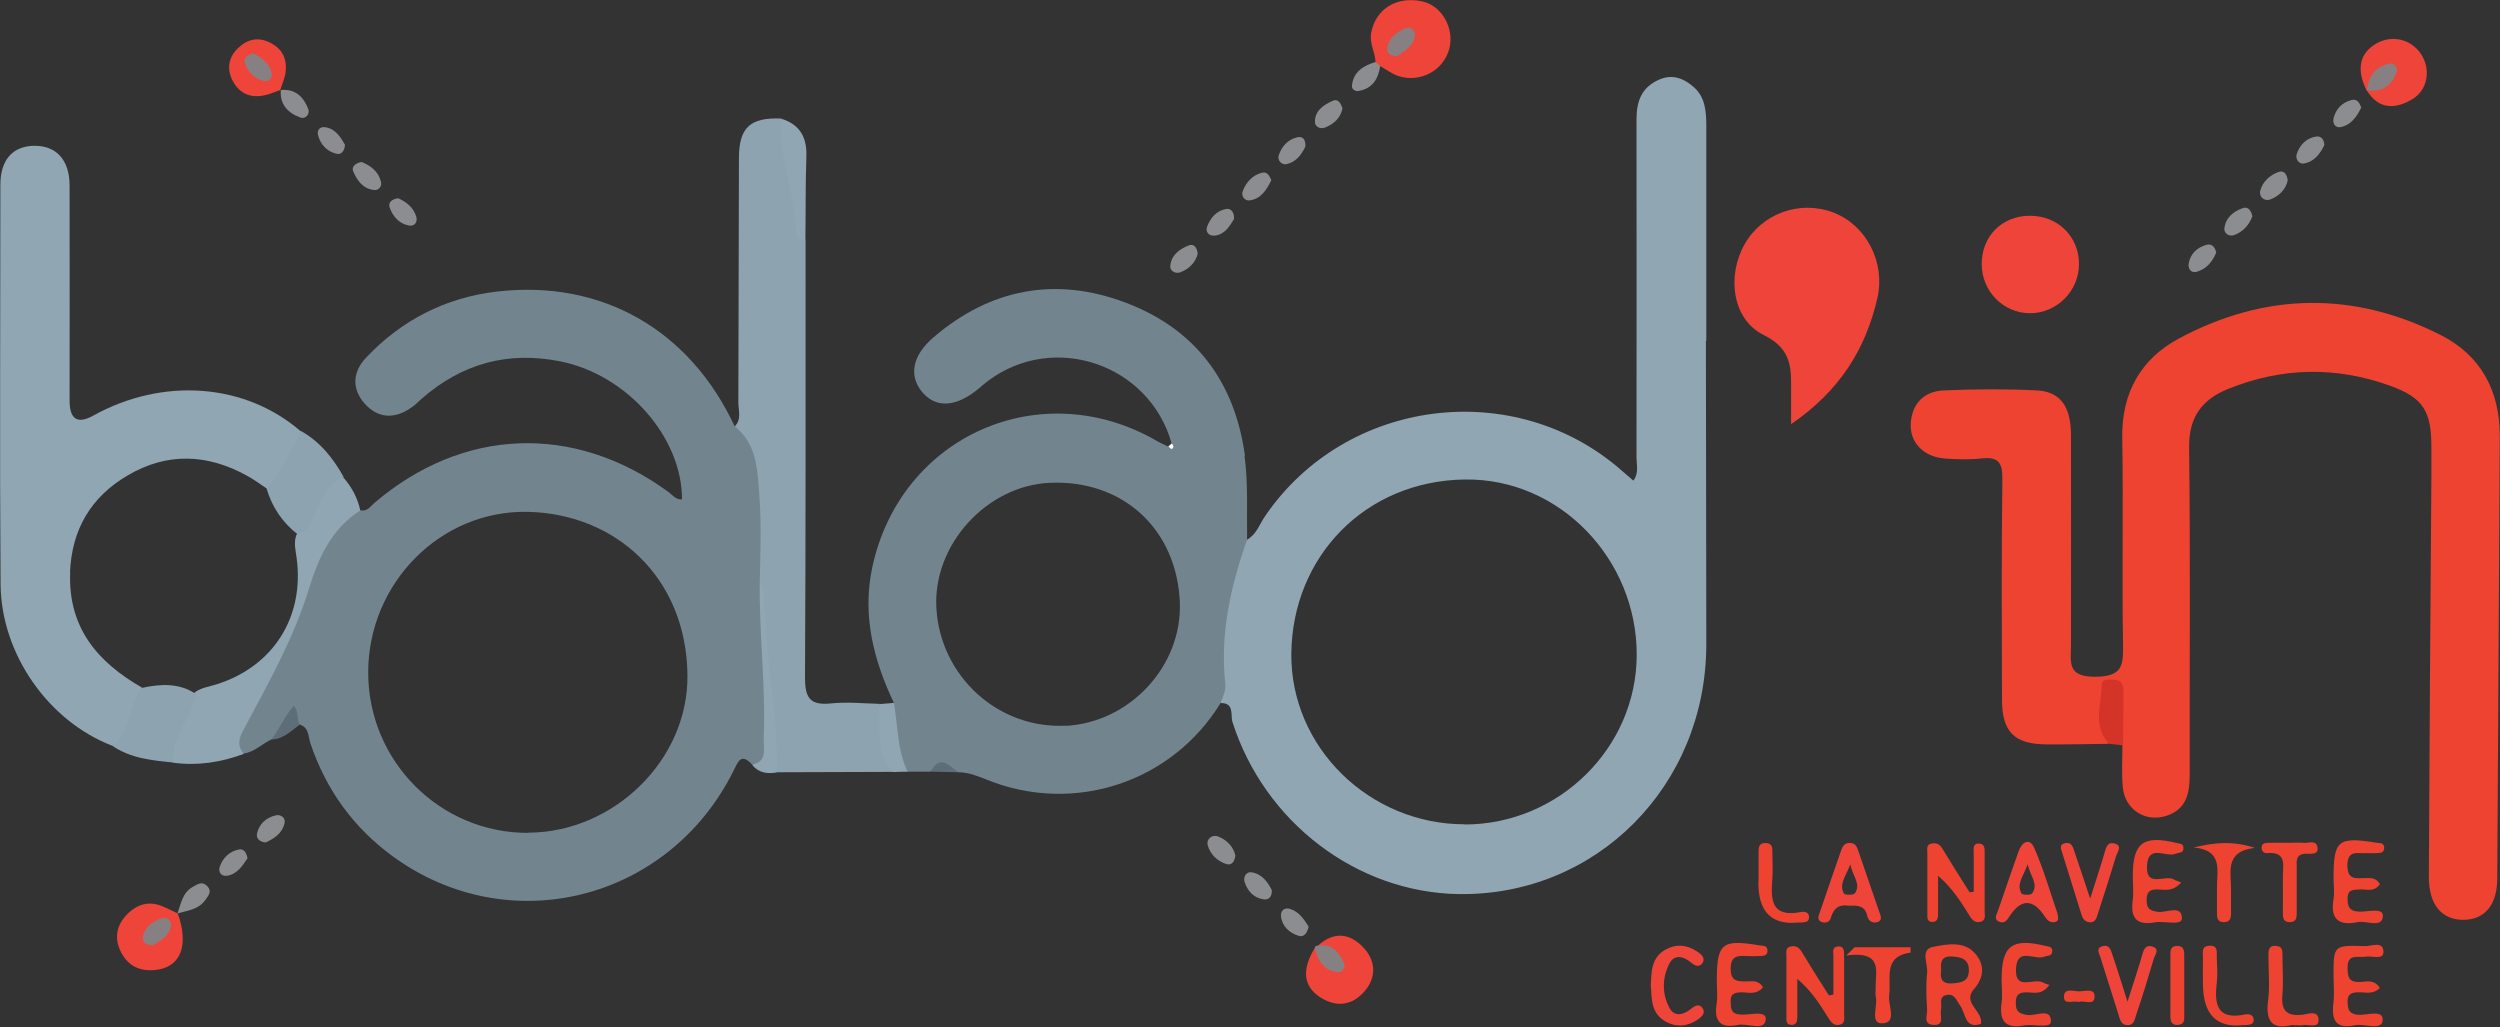 <?xml version="1.0" encoding="UTF-8"?><svg id="Calque_1" xmlns="http://www.w3.org/2000/svg" viewBox="0 0 128.26 52.7"><rect x="0" y="0" width="128.26" height="52.7" fill="#333333" stroke="none"/><defs><style>.cls-1{fill:#72858f;}.cls-2{fill:#90a6b3;}.cls-3{fill:#fdfefe;}.cls-4{fill:#8c8d90;}.cls-5{fill:#ef4331;}.cls-6{fill:#878082;}.cls-7{fill:#ef4439;}.cls-8{fill:#8da4b0;}.cls-9{fill:#d43328;}.cls-10{fill:#5d6e78;}</style></defs><path class="cls-5" d="M108.21,38.16c-1.08,.01-2.16,.04-3.23,.03-1.62-.01-2.26-.64-2.27-2.25-.01-3.8-.03-7.59,.02-11.39,.01-.86-.25-1.12-1.07-1.03-.63,.07-1.28,.05-1.92,0-1.06-.09-1.77-.83-1.71-1.79,.06-1.03,.68-1.65,1.68-1.7,1.6-.07,3.2-.08,4.79,0,1.2,.06,1.74,.82,1.75,2.27,.01,3.6,0,7.19,0,10.79,0,.85-.23,1.64,1.23,1.63,1.43,0,1.46-.6,1.44-1.69-.06-3.51,.02-7.03-.04-10.55-.04-2.32,.95-4.07,2.92-5.12,4.41-2.36,8.96-2.43,13.42-.17,2.04,1.03,3.04,2.85,3.03,5.2-.05,7.55-.08,15.1-.13,22.65,0,1.37-.62,2.13-1.71,2.15-1.12,.02-1.8-.76-1.8-2.19,.03-6.79,.08-13.58,.13-20.37,0-.56,0-1.12,0-1.68,0-1.85-.4-2.54-2.12-3.16-2.77-1-5.55-.95-8.3,.16-1.36,.55-2.03,1.46-2.01,3.02,.07,5.59,.02,11.19,.03,16.78,0,.95-.16,1.76-1.18,2.1-1.07,.36-2.14-.3-2.25-1.45-.07-.71-.02-1.44-.02-2.16-.64-.83,.01-1.94-.61-2.93-.47,1.03-.13,1.94-.1,2.85Z"/><path class="cls-8" d="M38.69,29.82c-.18-1.94,.15-3.89-.25-5.84-.16-.75-.57-1.38-.75-2.1,.37-.36,.19-.83,.19-1.24,.02-4.17,.01-8.34,.03-12.51,0-1.59,.57-2.11,2.17-2.05,.56,1.66,.74,3.39,.96,5.12,.05,.38-.09,.81,.29,1.1,0,7.48,.01,14.97-.03,22.45,0,1.03,.23,1.45,1.32,1.34,.83-.09,1.67,0,2.5,.02,.47,1.12,.42,2.34,.71,3.49l-5.99,.02c-.56-1.5-.43-3.1-.62-4.66-.2-1.71-.2-3.45-.54-5.15Z"/><path class="cls-7" d="M91.89,21.76c0-.7,0-1.13,0-1.57,0-1.21,.11-2.25-1.4-3-1.63-.8-1.9-3.04-.99-4.65,.89-1.59,2.84-2.29,4.55-1.64,1.71,.65,2.68,2.57,2.27,4.38-.61,2.67-1.97,4.8-4.43,6.48Z"/><path class="cls-2" d="M18.49,26.2c-1.29,1.63-2.32,3.39-2.85,5.43-.55,2.12-1.83,3.91-2.83,5.82-.21,.41-.38,.77-.31,1.23-1.17,.43-2.36,.62-3.61,.45-.41-.47-.25-.96-.02-1.44,.36-.74,.59-1.56,1.15-2.19,.34-.23,.74-.28,1.12-.4,2.88-.92,4.48-3.44,4.08-6.46-.05-.39-.16-.78-.02-1.18,.39-.63,.69-1.3,1.06-1.94,.3-.51,.56-1.15,1.37-1.01,.43,.5,.73,1.06,.86,1.71Z"/><path class="cls-7" d="M101.67,13.54c0-1.43,1.05-2.48,2.49-2.47,1.42,0,2.51,1.08,2.5,2.48,0,1.38-1.14,2.52-2.51,2.52-1.37,0-2.48-1.13-2.48-2.52Z"/><path class="cls-7" d="M70.57,3.18c-.02-.51-.33-.97-.22-1.51,.23-1.21,1.3-1.88,2.61-1.6,1,.21,1.66,1.36,1.4,2.41-.28,1.12-1.48,1.79-2.62,1.42-.33-.11-.62-.33-.93-.51-.12-.03-.2-.1-.24-.21Z"/><path class="cls-8" d="M17.63,24.49c-.83,.38-1.19,1.13-1.48,1.9-.17,.48-.39,.85-.86,1.04-.8-.62-1.34-1.42-1.62-2.39,.4-1.09,.81-2.17,1.75-2.94,.99,.55,1.67,1.4,2.21,2.37Z"/><path class="cls-8" d="M10.09,35.63c-.28,1.2-1.3,2.15-1.2,3.49-1.09-.11-2.19-.21-3.13-.86,.63-.93,.26-2.38,1.53-2.97,.97-.21,1.93-.26,2.8,.34Z"/><path class="cls-5" d="M101.26,45.75c0-.66,0-1.32,0-1.98,0-.21-.07-.53,.31-.49,.26,.03,.25,.27,.25,.46,0,1,0,1.99,0,2.99,0,.22,.09,.51-.25,.57-.28,.05-.42-.14-.55-.36-.43-.69-.86-1.38-1.59-2.01,0,.65,0,1.3,0,1.95,0,.2-.02,.42-.29,.42-.29,0-.26-.24-.26-.43,0-1.04,0-2.07,0-3.11,0-.18-.07-.42,.2-.48,.26-.06,.44,.03,.58,.27,.45,.75,.92,1.49,1.39,2.23l.22-.03Z"/><path class="cls-5" d="M94.06,51.02c0-.66,0-1.32,0-1.98,0-.17-.08-.44,.2-.48,.36-.05,.35,.23,.35,.47,0,1,0,1.99,0,2.99,0,.22,.08,.51-.26,.56-.28,.05-.42-.15-.55-.36-.43-.69-.86-1.38-1.59-2,0,.65,0,1.3,0,1.95,0,.2-.03,.42-.3,.41-.29,0-.26-.25-.26-.43,0-1.04,0-2.07,0-3.11,0-.18-.06-.42,.21-.48,.26-.06,.44,.04,.58,.28,.45,.75,.92,1.49,1.39,2.23l.22-.04Z"/><path class="cls-7" d="M9.12,46.86c.6,1.69,.13,2.81-1.22,2.91-.81,.06-1.39-.27-1.73-1-.32-.7-.17-1.33,.35-1.86,.52-.53,1.14-.71,1.85-.4,.25,.11,.5,.23,.74,.35h0Z"/><path class="cls-7" d="M67.61,48.52c.85-.78,1.7-.63,2.39,.15,.62,.7,.6,1.56-.06,2.26-.66,.71-1.48,.73-2.26,.2-.83-.57-.88-1.42-.23-2.49,.4,.18,.48,.73,1,.84,0-.61-.66-.58-.85-.95Z"/><path class="cls-7" d="M121.42,4.65c-.54-1.09-.37-1.92,.5-2.42,.81-.46,1.79-.22,2.3,.56,.5,.78,.34,1.82-.46,2.3-.87,.52-1.73,.54-2.34-.46,.29-.37,.92-.31,1.13-.96-.65,.1-.76,.68-1.11,.98Z"/><path class="cls-2" d="M38.69,29.82c.6,.07,.51,.63,.52,.94,.04,2.97,.74,5.89,.64,8.87-.48,.08-.93,.03-1.26-.39,.43-.32,.31-.78,.3-1.2-.06-2.74-.13-5.48-.2-8.22Z"/><path class="cls-7" d="M14.4,4.61c-.29,.1-.58,.24-.88,.29-.7,.13-1.25-.11-1.59-.77-.31-.61-.2-1.18,.26-1.64,.45-.45,1-.62,1.63-.32,.67,.32,.92,.85,.83,1.55-.04,.3-.18,.6-.27,.89h.01Z"/><path class="cls-7" d="M109.15,51.39c.32-1.01,.54-1.66,.73-2.32,.08-.28,.15-.6,.51-.52,.46,.11,.16,.44,.1,.66-.28,.95-.57,1.9-.89,2.84-.08,.24-.11,.59-.51,.54-.28-.04-.33-.29-.4-.53-.3-.98-.63-1.96-.93-2.95-.06-.19-.26-.47,.12-.57,.33-.09,.41,.19,.48,.4,.24,.69,.45,1.39,.79,2.45Z"/><path class="cls-7" d="M107.24,46.08c.31-.98,.53-1.63,.72-2.29,.08-.28,.14-.6,.5-.52,.46,.1,.17,.44,.1,.66-.3,.99-.61,1.97-.93,2.95-.07,.21-.13,.49-.47,.43-.22-.04-.32-.2-.38-.41-.33-1.06-.66-2.12-.99-3.18-.05-.17-.16-.39,.15-.46,.25-.06,.37,.08,.44,.29,.25,.73,.49,1.46,.85,2.54Z"/><path class="cls-5" d="M90.43,50.67c-.36,.41-.78,.22-1.15,.24-.35,.02-.51,.12-.49,.49,.01,.34,.01,.61,.48,.65,.47,.05,1.36-.25,1.32,.25-.05,.63-.92,.18-1.42,.28-.88,.19-1.25-.16-1.1-1.08,.06-.39,.01-.8,.01-1.2,0-1.91,.26-2.12,2.18-1.8,.19,.03,.43,0,.42,.29-.01,.27-.25,.25-.44,.26-.2,.01-.4,.01-.6,0-.46-.02-.85-.04-.85,.65,0,.69,.4,.65,.86,.65,.26,0,.57-.08,.8,.3Z"/><path class="cls-5" d="M122.1,50.68c-.35,.36-.73,.22-1.07,.23-.37,0-.61,.06-.59,.52,.02,.36,.07,.58,.51,.63,.46,.05,1.33-.3,1.29,.28-.04,.57-.94,.15-1.45,.26-.94,.2-1.18-.25-1.08-1.11,.06-.47,.01-.96,.01-1.44,0-1.55,0-1.56,1.61-1.51,.33,.01,.95-.29,.95,.3,0,.43-.59,.18-.91,.24-.38,.07-.93-.19-.93,.56,0,.46,.05,.77,.64,.74,.32-.01,.72-.16,1.02,.31Z"/><path class="cls-7" d="M84.69,50.64c.03-.8,.02-1.53,.79-1.94,.55-.29,1.08-.22,1.58,.11,.19,.12,.44,.31,.3,.57-.14,.25-.37,.2-.59,.01-.38-.32-.86-.46-1.12,.04-.38,.73-.39,1.56,0,2.28,.26,.49,.75,.35,1.13,.03,.22-.19,.45-.24,.59,.02,.14,.26-.12,.44-.3,.57-.5,.32-1.03,.39-1.58,.1-.77-.41-.75-1.14-.79-1.78Z"/><path class="cls-5" d="M105.14,50.53c-.4,.56-.84,.37-1.19,.38-.43,0-.54,.18-.53,.58,0,.41,.18,.51,.56,.58,.44,.08,1.25-.4,1.24,.33,0,.4-.9,.11-1.39,.21-.97,.18-1.27-.26-1.14-1.17,.05-.39,0-.8,0-1.2,0-1.73,.53-2.13,2.26-1.71,.15,.04,.33,.02,.34,.24,.01,.3-.23,.24-.4,.31-.49,.21-1.4-.52-1.46,.61-.07,1.19,.94,.45,1.39,.72,.1,.06,.22,.08,.32,.12Z"/><path class="cls-5" d="M111.9,45.28c-.45,.5-.87,.35-1.23,.35-.43,0-.54,.17-.54,.57,0,.41,.17,.52,.56,.58,.44,.07,1.25-.39,1.25,.33,0,.41-.9,.12-1.38,.21-.97,.18-1.27-.25-1.14-1.16,.05-.39,0-.8,0-1.2,0-1.73,.53-2.13,2.26-1.71,.15,.04,.33,.02,.34,.24,.02,.29-.23,.24-.4,.31-.49,.21-1.4-.52-1.47,.6-.07,1.19,.94,.45,1.38,.72,.1,.06,.21,.09,.36,.15Z"/><path class="cls-5" d="M122.09,45.37c-.3,.42-.69,.24-1.02,.26-.33,.03-.63-.02-.63,.47,0,.43,.1,.65,.59,.67,.43,.02,1.26-.23,1.22,.24-.04,.63-.84,.2-1.3,.3-.96,.2-1.41-.15-1.23-1.19,.06-.35,0-.72,0-1.08,0-1.93,.23-2.12,2.17-1.81,.19,.03,.43-.01,.43,.27,0,.28-.24,.26-.43,.27-.16,.01-.32,0-.48,0-.44,.03-.98-.19-.98,.63,0,.81,.51,.64,.96,.65,.23,0,.49-.03,.69,.28Z"/><path class="cls-2" d="M41.33,12.31c-.25-.03-.49-.1-.5-.4-.03-1.97-.92-3.83-.75-5.82,.97,.3,1.33,.97,1.29,1.96-.05,1.42-.03,2.84-.05,4.26Z"/><path class="cls-5" d="M95.15,48.6h2.87c0,.13,0,.27,0,.27-1.44,.21-.98,1.32-1.1,2.2-.07,.5,.45,1.43-.38,1.43-.62,0-.18-.91-.31-1.4-.03-.11,0-.24,0-.36-.04-.84,.45-1.98-1.51-1.72l.44-.43Z"/><path class="cls-5" d="M112.55,43.48c1.09-.27,2.05-.34,3.13,.02-1.59,.18-1.2,1.29-1.22,2.19,0,.4,0,.8,0,1.19,0,.27-.08,.45-.41,.43-.27-.02-.3-.2-.31-.41,0-.44,0-.87,0-1.31-.02-.88,.36-1.97-1.19-2.11Z"/><path class="cls-5" d="M117.45,43.24c.24,0,.48-.02,.72,0,.25,.03,.64-.16,.72,.2,.09,.44-.33,.35-.57,.36-.57,0-.49,.4-.49,.75,0,.76,0,1.51,0,2.27,0,.24,0,.48-.35,.49-.35,0-.36-.23-.36-.48,0-.6,.01-1.19,0-1.79-.02-.58,.27-1.37-.83-1.27-.14,.01-.29-.12-.26-.32,.03-.22,.22-.2,.37-.21,.36-.01,.72,0,1.07,0h0Z"/><path class="cls-2" d="M45.83,39.61c-.93-1.02-.68-2.29-.71-3.49,.25-.02,.51-.04,.76-.06,.75,1.07,.64,2.32,.7,3.53-.25,0-.5,.01-.75,.02Z"/><path class="cls-9" d="M108.21,38.16c-.89-.91-.38-2.01-.39-3.03,0-.31,.43-.28,.71-.25,.37,.04,.41,.33,.41,.62,0,.91-.01,1.83-.02,2.74-.23-.03-.47-.05-.7-.08Z"/><path class="cls-5" d="M90.22,45.27c0-.52,0-1.04,0-1.55,0-.25,.02-.48,.37-.47,.35,.01,.34,.26,.34,.5,0,.44,.03,.88,0,1.32-.09,1.08-.07,2.02,1.46,1.72,.18-.04,.43,0,.42,.27,0,.29-.25,.24-.44,.27-.04,0-.08,0-.12,0q-2.04,.2-2.04-2.05Z"/><path class="cls-5" d="M113.02,50.46c0-.44-.01-.88,0-1.32,.01-.25-.11-.6,.33-.62,.46-.02,.37,.32,.38,.58,.01,.44,.05,.88,0,1.32-.13,1.09,0,1.92,1.43,1.63,.18-.04,.43-.02,.46,.24,.03,.28-.21,.28-.4,.3-.04,0-.08,0-.12,0q-2.08,.24-2.08-2.13Z"/><path class="cls-5" d="M117.53,52.6c-.91,.21-1.31-.16-1.17-1.25,.1-.74,.02-1.51,.02-2.27,0-.28-.03-.59,.41-.55,.35,.03,.3,.3,.31,.53,0,.64,.05,1.28,0,1.91-.08,.8,.14,1.19,1.02,1.09,.27-.03,.85-.27,.83,.3-.01,.4-.52,.18-.8,.23-.15,.03-.32,0-.61,0Z"/><path class="cls-5" d="M112.06,50.63c0,.48,0,.96,0,1.43,0,.23,.04,.49-.31,.52-.33,.03-.4-.17-.4-.43,0-1.07,0-2.15,0-3.22,0-.21,.04-.38,.31-.4,.33-.02,.4,.17,.4,.44,0,.56,0,1.11,0,1.67Z"/><path class="cls-10" d="M13.94,37.94c-.02-.95,.74-1.51,1.13-2.37,.57,.53,.68,1.03,.3,1.61-.44,.32-.83,.74-1.43,.76Z"/><path class="cls-4" d="M9.11,46.85c.18-.5,.25-1.05,.78-1.35,.26-.15,.49-.3,.74-.04,.26,.27,.07,.48-.1,.72-.35,.49-.91,.53-1.41,.68h0Z"/><path class="cls-4" d="M18.55,8.31c.48,.19,.88,.5,1,1.04,.05,.21-.13,.42-.34,.4-.58-.05-.89-.49-1.09-.96-.1-.24,.13-.43,.43-.48Z"/><path class="cls-4" d="M63.38,43.89c-.04,.31-.18,.52-.46,.44-.47-.15-.83-.5-.96-.97-.08-.3,.21-.56,.52-.45,.44,.17,.79,.5,.9,.98Z"/><path class="cls-4" d="M65.22,9.25c-.25,.52-.54,.95-1.1,1.03-.27,.04-.46-.24-.36-.48,.17-.45,.5-.82,.99-.94,.28-.07,.39,.19,.48,.4Z"/><path class="cls-4" d="M117.37,9.25c-.1,.48-.45,.81-.89,.98-.3,.12-.6-.13-.52-.44,.12-.47,.49-.81,.95-.97,.28-.09,.42,.13,.46,.43Z"/><path class="cls-6" d="M67.61,48.52c.74-.13,1.1,.35,1.35,.91,.09,.19-.11,.46-.29,.45-.74-.06-1.06-.59-1.22-1.25,.02-.08,.07-.12,.15-.11Z"/><path class="cls-4" d="M115.55,11.11c-.17,.44-.47,.78-.93,.95-.27,.1-.53-.11-.5-.34,.06-.56,.48-.89,.97-1.05,.25-.08,.42,.15,.47,.45Z"/><path class="cls-4" d="M65.25,45.67c.01,.36-.17,.51-.43,.47-.51-.08-.82-.43-.97-.9-.08-.25,.1-.53,.35-.49,.54,.08,.84,.5,1.05,.92Z"/><path class="cls-4" d="M61.45,13.01c-.11,.46-.44,.78-.89,.96-.24,.09-.54-.06-.52-.31,.04-.56,.46-.88,.95-1.07,.27-.1,.42,.11,.46,.43Z"/><path class="cls-4" d="M113.7,12.96c-.19,.46-.5,.85-1.02,.99-.28,.07-.44-.18-.39-.44,.09-.5,.44-.82,.91-.95,.25-.07,.44,.09,.5,.4Z"/><path class="cls-4" d="M121.14,5.52c-.23,.47-.52,.89-1.05,1-.29,.06-.43-.2-.37-.45,.12-.48,.44-.82,.93-.94,.27-.07,.41,.14,.49,.4Z"/><path class="cls-4" d="M68.88,5.54c-.1,.51-.44,.82-.89,1-.23,.1-.53-.02-.53-.29,0-.58,.46-.88,.92-1.08,.26-.12,.41,.12,.49,.38Z"/><path class="cls-4" d="M13.61,43.22c-.33-.04-.48-.23-.42-.48,.12-.49,.48-.8,.96-.91,.25-.06,.51,.12,.45,.39-.11,.54-.55,.81-.99,1.01Z"/><path class="cls-4" d="M119.25,7.44c-.22,.45-.52,.86-1.06,.95-.24,.04-.44-.23-.36-.48,.15-.46,.47-.81,.97-.9,.26-.05,.43,.11,.45,.43Z"/><path class="cls-4" d="M67.14,47.54c-.08,.35-.26,.56-.52,.47-.47-.15-.84-.48-.9-1-.03-.28,.17-.47,.46-.38,.49,.15,.73,.56,.96,.91Z"/><path class="cls-4" d="M70.57,3.18l.24,.21c-.1,.67-.41,1.17-1.13,1.28-.14,.02-.34-.08-.32-.27,.07-.72,.59-1.03,1.21-1.22Z"/><path class="cls-4" d="M63.32,11.22c-.24,.39-.48,.82-1.02,.87-.28,.02-.47-.19-.37-.46,.17-.46,.49-.83,.99-.91,.25-.04,.41,.2,.39,.5Z"/><path class="cls-4" d="M14.39,4.62c.76-.08,1.19,.35,1.43,.99,.09,.25-.16,.52-.41,.42-.63-.23-1.07-.67-1-1.42h-.01Z"/><path class="cls-4" d="M20.43,10.17c.42,.19,.79,.48,.93,.96,.07,.27-.1,.5-.39,.44-.5-.1-.82-.47-.98-.93-.09-.26,.13-.43,.44-.47Z"/><path class="cls-4" d="M12.7,44.03c-.28,.42-.55,.83-1.06,.9-.29,.04-.45-.19-.37-.45,.16-.47,.5-.81,1-.9,.26-.05,.38,.21,.43,.45Z"/><path class="cls-4" d="M66.97,7.52c-.19,.4-.47,.79-.96,.9-.26,.06-.48-.2-.41-.44,.15-.46,.47-.83,.97-.94,.3-.06,.42,.15,.4,.48Z"/><path class="cls-4" d="M17.7,7.43c-.02,.3-.18,.52-.43,.46-.48-.11-.82-.46-.95-.94-.08-.28,.11-.48,.39-.42,.51,.09,.76,.5,.99,.9Z"/><path class="cls-10" d="M47.77,39.59c.06-.35-.21-.99,.22-.98,.5,0,1.11,.31,1.2,1.01l-1.42-.03Z"/><path class="cls-5" d="M106.64,51.41c-.26-.11-.77,.19-.75-.3,.02-.44,.5-.25,.77-.25,.28,0,.79-.17,.8,.23,.02,.57-.55,.19-.82,.32Z"/><path class="cls-1" d="M39.18,37.9c.12-2.69-.24-5.37-.2-8.06,.03-1.47,.09-2.94-.02-4.4-.1-1.28-.1-2.65-1.27-3.57-2.31-4.95-6.82-7.54-12.21-6.91-2.62,.31-4.88,1.46-6.7,3.39-.7,.74-.74,1.61-.06,2.37,.69,.76,1.53,.78,2.37,.2,.2-.13,.37-.31,.55-.47,2.06-1.8,4.42-2.45,7.11-1.91,3.43,.69,6.24,3.89,6.24,7.08-.32,.03-.49-.23-.71-.39-4.84-3.52-10.54-3.3-15.08,.58-.2,.17-.36,.45-.7,.37-1.48,.92-2.16,2.44-2.63,3.96-.77,2.53-2.04,4.8-3.27,7.1-.24,.46-.54,.91-.1,1.42,.57-.08,.95-.51,1.44-.73,.39-.55,.67-1.19,1.13-1.72,.3,.34,.13,.69,.3,.96,.49,.15,.44,.62,.56,.98,.8,2.37,2.21,4.32,4.23,5.79,5.95,4.33,14.13,2.28,17.46-4.37,.24-.47,.38-.98,.97-.34,.8-.17,.57-.82,.6-1.33Zm-12.07,4.83c-4.53,.02-8.22-3.67-8.22-8.23s3.69-8.34,8.2-8.24c4.48,.1,8.13,3.35,8.18,8.39,.04,4.33-3.77,8.05-8.16,8.07Z"/><path class="cls-2" d="M87.54,17.48c0-3.68,0-7.35,0-11.03,0-.74-.06-1.47-.64-1.98-.49-.43-1.07-.69-1.77-.39-.9,.39-1.17,1.1-1.17,2.03,.01,5.79,0,11.58,0,17.38,0,.37,.13,.77-.16,1.17-.22-.19-.4-.35-.58-.5-5.5-4.85-14.17-3.75-18.31,2.31-.29,.42-.44,.94-.93,1.22-.23,0-.34,.17-.42,.36-1.05,2.59-1.3,5.27-.94,8.02,.73-.02,.5,.64,.61,.97,1.64,5.14,6.37,8.75,11.61,8.83,7.07,.1,12.69-5.56,12.7-12.8,0-5.19-.02-10.39-.02-15.58Zm-12.4,24.81c-4.88,0-8.94-3.95-8.89-8.77,.06-4.97,3.79-8.85,8.9-8.92,4.87-.07,8.83,4.09,8.82,9-.01,4.77-4,8.7-8.84,8.7Z"/><path class="cls-1" d="M63.87,23.38c-.52-3.82-2.57-6.52-6.14-7.86-3.56-1.34-6.91-.72-9.83,1.78-1.1,.94-1.28,1.97-.6,2.8,.71,.86,1.76,.8,2.93-.18,.15-.13,.3-.26,.46-.38,3.38-2.53,8.28-.86,9.42,3.21-.07,.04,.03,.28-.18,.16-.18-.09-.36-.16-.53-.26-5.97-3.49-13.2-.31-14.65,6.46-.52,2.45,.06,4.74,1.11,6.95,.21,1.18,.17,2.41,.7,3.53,.4,0,.79,0,1.19,0,.49-.93,.95-.29,1.42,.03,.53,0,1,.2,1.48,.39,4.46,1.79,9.47,.13,11.97-3.94,.13-.33,.28-.65,.24-1.03-.27-2.55,.28-4.97,1.12-7.35-.02-1.43,.06-2.87-.13-4.3Zm-9.21,13.85c-3.45,.17-6.42-2.53-6.62-6.03-.19-3.24,2.57-6.28,5.81-6.43,3.75-.17,6.51,2.36,6.68,6.11,.14,3.27-2.55,6.19-5.87,6.36Z"/><path class="cls-3" d="M60.12,22.75c.08,.1,.13,.21-.01,.29-.02,.01-.11-.09-.17-.13,.05-.06,.11-.11,.18-.16Z"/><path class="cls-2" d="M3.59,29.38c.09-2.22,1.08-3.89,2.96-4.99,2.02-1.19,4.09-1.11,6.13,.02,.35,.19,.67,.43,1,.65h0c.77-.86,1.24-1.91,1.74-2.94-2.84-2.46-7.06-2.78-10.63-.8q-1.22,.68-1.22-.77c0-3.68,.01-7.35,0-11.03,0-1.33-.7-2.06-1.83-2.04-1.09,.02-1.72,.72-1.72,2,0,6.83-.04,13.66,.01,20.5,.03,3.59,2.47,7.03,5.73,8.28,.98-.75,.83-2.08,1.53-2.98-2.29-1.31-3.8-3.08-3.69-5.91Z"/><path class="cls-6" d="M71.7,2.88c-.34,0-.57-.15-.53-.41,.07-.51,.47-.81,.9-1.01,.24-.11,.53,.05,.52,.31-.02,.59-.53,.82-.89,1.1Z"/><path class="cls-6" d="M7.84,48.5c-.31,0-.54-.15-.51-.4,.07-.52,.48-.81,.92-.98,.31-.12,.59,.11,.52,.42-.11,.49-.54,.74-.93,.95Z"/><path class="cls-6" d="M121.42,4.65s.02-.08,.03-.12c.1-.7,.49-1.16,1.19-1.27,.18-.03,.39,.22,.32,.42-.25,.72-.76,1.07-1.54,.95h.01Z"/><path class="cls-5" d="M101.28,50.74c.48-.56,.56-1.17,.12-1.74-.58-.76-1.5-.56-2.23-.42-.67,.13-.25,.87-.3,1.33-.07,.63-.04,1.27,0,1.91,.01,.27-.21,.72,.3,.76,.63,.05,.34-.48,.41-.77,.07-.28-.16-.7,.32-.77,.4-.06,.48,.31,.67,.56,.28,.38,.22,1.21,1.06,.93,.13-.67-.98-1.06-.36-1.79Zm-1.08-.29c-.58,.05-.68-.24-.61-.7-.05-.43,.05-.71,.56-.68,.49,.03,.88,.15,.86,.74-.01,.53-.37,.6-.81,.64Z"/><path class="cls-7" d="M105.55,46.84c-.36-1.04-.7-2.23-1.19-3.35-.23-.52-.63-.3-.8,.19-.35,1.01-.71,2.01-1.05,3.03-.06,.19-.27,.46,.09,.59,.22,.08,.35-.06,.47-.25,.61-.96,1.23-.96,1.85-.01,.12,.18,.25,.3,.48,.27,.22-.03,.22-.18,.15-.47Zm-1.3-1c-.07,.09-.5,.08-.54,0-.28-.5,.11-.9,.32-1.5,.12,.61,.58,1.01,.22,1.5Z"/><path class="cls-7" d="M96.41,46.77c-.36-1.05-.72-2.1-1.08-3.14-.07-.19-.13-.36-.38-.38-.31-.03-.41,.15-.5,.4-.36,1.05-.73,2.09-1.08,3.14-.06,.17-.18,.4,.08,.51,.2,.08,.42,.01,.48-.21,.14-.52,.46-.71,.94-.62,.45-.03,.82,0,.93,.53,.06,.27,.31,.4,.56,.29,.24-.1,.11-.34,.05-.52Zm-1.27-.93c-.07,.09-.5,.08-.54,0-.27-.5,.11-.89,.33-1.5,.11,.62,.58,1.01,.22,1.51Z"/><path class="cls-6" d="M12.95,2.72c.48,.23,.85,.51,.98,1,.07,.27-.11,.49-.4,.43-.49-.11-.82-.47-.97-.93-.09-.27,.19-.38,.39-.49Z"/></svg>